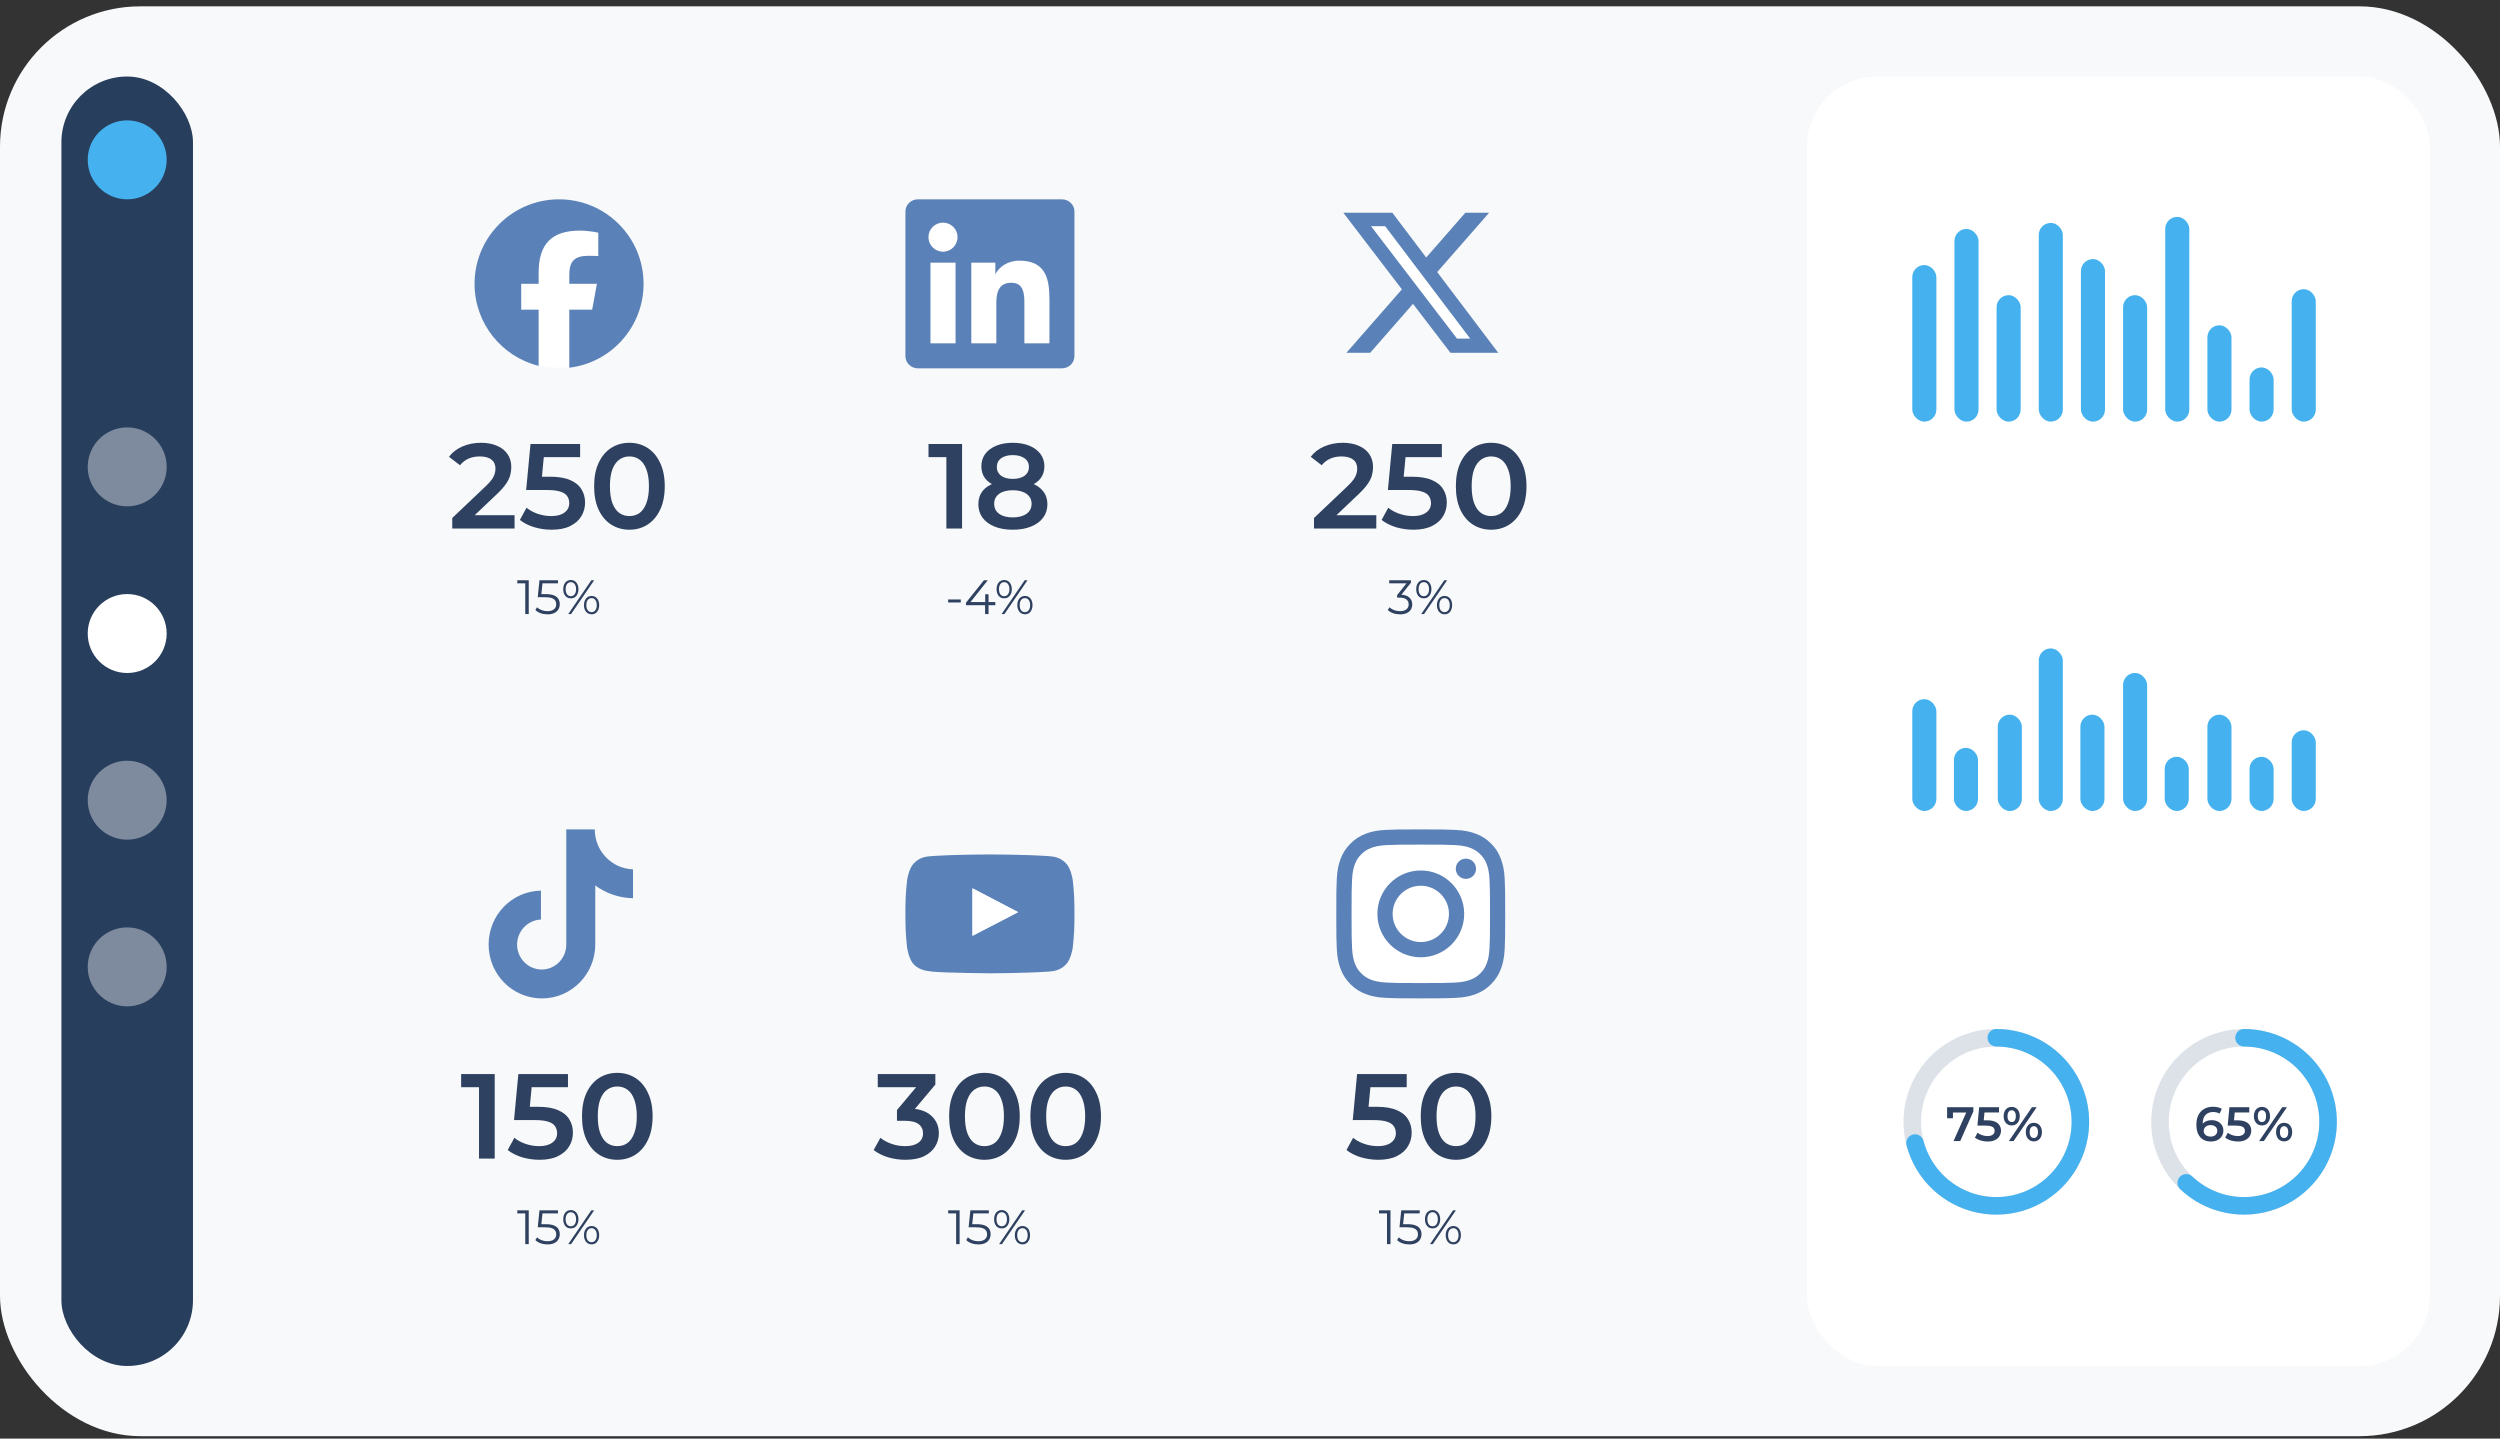 <svg width="285" height="164" viewBox="0 0 285 164" fill="none" xmlns="http://www.w3.org/2000/svg">
<rect x="0" y="0" width="285" height="164" fill="#333333" stroke="none"/>
<rect y="0.723" width="285" height="163" rx="16" fill="#F8F9FA"/>
<rect x="206" y="8.723" width="71" height="147" rx="8" fill="white"/>
<rect x="7" y="8.723" width="15" height="147" rx="7.5" fill="#283E5D"/>
<circle cx="14.5" cy="18.223" r="4.5" fill="#45B2EF"/>
<circle opacity="0.4" cx="14.5" cy="53.223" r="4.5" fill="white"/>
<circle cx="14.5" cy="72.223" r="4.5" fill="white"/>
<circle opacity="0.4" cx="14.5" cy="91.223" r="4.5" fill="white"/>
<circle opacity="0.4" cx="14.5" cy="110.223" r="4.5" fill="white"/>
<g clip-path="url(#clip0_4104_13217)">
<ellipse cx="63.732" cy="32.52" rx="9.224" ry="9.402" fill="white"/>
<path d="M63.732 22.723C58.411 22.723 54.098 27.036 54.098 32.357C54.098 36.875 57.208 40.667 61.405 41.708V35.301H59.418V32.357H61.405V31.088C61.405 27.809 62.889 26.289 66.108 26.289C66.719 26.289 67.772 26.409 68.203 26.529V29.197C67.975 29.174 67.581 29.162 67.09 29.162C65.51 29.162 64.9 29.76 64.9 31.316V32.357H68.047L67.506 35.301H64.9V41.921C69.67 41.345 73.367 37.283 73.367 32.357C73.367 27.036 69.053 22.723 63.732 22.723Z" fill="#5B82B8"/>
</g>
<path d="M51.557 60.25V59.053L55.384 55.419C55.705 55.116 55.944 54.85 56.099 54.621C56.255 54.391 56.356 54.18 56.402 53.988C56.457 53.786 56.485 53.598 56.485 53.423C56.485 52.983 56.334 52.643 56.031 52.405C55.728 52.157 55.283 52.033 54.696 52.033C54.228 52.033 53.801 52.116 53.416 52.281C53.039 52.446 52.714 52.698 52.438 53.038L51.186 52.075C51.562 51.57 52.067 51.18 52.7 50.905C53.342 50.62 54.058 50.478 54.847 50.478C55.544 50.478 56.15 50.593 56.664 50.822C57.187 51.042 57.586 51.359 57.861 51.772C58.146 52.185 58.288 52.675 58.288 53.244C58.288 53.556 58.247 53.868 58.164 54.18C58.081 54.483 57.925 54.804 57.696 55.144C57.467 55.483 57.132 55.864 56.691 56.286L53.402 59.41L53.03 58.736H58.66V60.25H51.557ZM62.885 60.388C62.206 60.388 61.541 60.291 60.89 60.099C60.247 59.897 59.706 59.621 59.266 59.273L60.023 57.883C60.371 58.167 60.793 58.397 61.289 58.571C61.793 58.745 62.316 58.832 62.858 58.832C63.491 58.832 63.986 58.699 64.344 58.433C64.711 58.167 64.895 57.809 64.895 57.36C64.895 57.057 64.817 56.791 64.661 56.561C64.514 56.332 64.248 56.158 63.863 56.038C63.486 55.919 62.968 55.859 62.307 55.859H59.981L60.477 50.615H66.134V52.116H61.137L62.073 51.262L61.702 55.185L60.766 54.345H62.706C63.661 54.345 64.427 54.474 65.005 54.731C65.592 54.979 66.019 55.327 66.285 55.777C66.56 56.217 66.698 56.722 66.698 57.291C66.698 57.851 66.56 58.364 66.285 58.832C66.01 59.3 65.588 59.676 65.019 59.961C64.459 60.245 63.748 60.388 62.885 60.388ZM71.749 60.388C70.987 60.388 70.299 60.195 69.684 59.81C69.079 59.424 68.602 58.864 68.253 58.13C67.904 57.387 67.73 56.488 67.73 55.433C67.73 54.378 67.904 53.483 68.253 52.749C68.602 52.006 69.079 51.441 69.684 51.056C70.299 50.671 70.987 50.478 71.749 50.478C72.52 50.478 73.208 50.671 73.813 51.056C74.419 51.441 74.896 52.006 75.245 52.749C75.603 53.483 75.782 54.378 75.782 55.433C75.782 56.488 75.603 57.387 75.245 58.13C74.896 58.864 74.419 59.424 73.813 59.81C73.208 60.195 72.52 60.388 71.749 60.388ZM71.749 58.832C72.198 58.832 72.588 58.713 72.919 58.474C73.249 58.227 73.506 57.851 73.689 57.346C73.882 56.841 73.979 56.203 73.979 55.433C73.979 54.653 73.882 54.015 73.689 53.52C73.506 53.015 73.249 52.643 72.919 52.405C72.588 52.157 72.198 52.033 71.749 52.033C71.318 52.033 70.932 52.157 70.593 52.405C70.262 52.643 70.001 53.015 69.808 53.52C69.625 54.015 69.533 54.653 69.533 55.433C69.533 56.203 69.625 56.841 69.808 57.346C70.001 57.851 70.262 58.227 70.593 58.474C70.932 58.713 71.318 58.832 71.749 58.832Z" fill="#2F4160"/>
<path d="M59.88 70.003V66.314L60.056 66.501H58.972V66.149H60.276V70.003H59.88ZM62.414 70.036C62.139 70.036 61.877 69.992 61.627 69.904C61.377 69.812 61.179 69.691 61.032 69.54L61.225 69.227C61.346 69.355 61.511 69.462 61.721 69.546C61.934 69.63 62.163 69.673 62.409 69.673C62.736 69.673 62.983 69.601 63.152 69.458C63.325 69.311 63.411 69.12 63.411 68.885C63.411 68.72 63.37 68.579 63.29 68.461C63.213 68.34 63.081 68.247 62.893 68.181C62.706 68.115 62.449 68.082 62.123 68.082H61.302L61.5 66.149H63.609V66.501H61.66L61.864 66.309L61.693 67.927L61.489 67.729H62.211C62.6 67.729 62.912 67.777 63.147 67.872C63.382 67.968 63.55 68.102 63.653 68.274C63.76 68.443 63.813 68.641 63.813 68.869C63.813 69.085 63.761 69.284 63.659 69.463C63.556 69.64 63.402 69.779 63.196 69.882C62.991 69.985 62.73 70.036 62.414 70.036ZM64.78 70.003L67.411 66.149H67.736L65.105 70.003H64.78ZM65.077 68.214C64.904 68.214 64.752 68.171 64.62 68.087C64.488 67.999 64.385 67.876 64.312 67.718C64.242 67.56 64.207 67.377 64.207 67.168C64.207 66.958 64.242 66.775 64.312 66.617C64.385 66.459 64.488 66.338 64.62 66.254C64.752 66.166 64.904 66.122 65.077 66.122C65.249 66.122 65.4 66.166 65.528 66.254C65.661 66.338 65.763 66.459 65.837 66.617C65.91 66.775 65.947 66.958 65.947 67.168C65.947 67.377 65.91 67.56 65.837 67.718C65.763 67.876 65.661 67.999 65.528 68.087C65.4 68.171 65.249 68.214 65.077 68.214ZM65.077 67.966C65.257 67.966 65.4 67.896 65.506 67.757C65.617 67.614 65.672 67.417 65.672 67.168C65.672 66.918 65.617 66.724 65.506 66.584C65.4 66.441 65.257 66.369 65.077 66.369C64.894 66.369 64.749 66.441 64.642 66.584C64.536 66.724 64.482 66.918 64.482 67.168C64.482 67.417 64.536 67.614 64.642 67.757C64.749 67.896 64.894 67.966 65.077 67.966ZM67.439 70.031C67.27 70.031 67.12 69.988 66.987 69.904C66.855 69.816 66.752 69.693 66.679 69.535C66.606 69.377 66.569 69.194 66.569 68.984C66.569 68.775 66.606 68.592 66.679 68.434C66.752 68.276 66.855 68.155 66.987 68.07C67.12 67.982 67.27 67.938 67.439 67.938C67.615 67.938 67.767 67.982 67.896 68.07C68.028 68.155 68.129 68.276 68.199 68.434C68.272 68.592 68.309 68.775 68.309 68.984C68.309 69.194 68.272 69.377 68.199 69.535C68.129 69.693 68.028 69.816 67.896 69.904C67.767 69.988 67.615 70.031 67.439 70.031ZM67.439 69.783C67.619 69.783 67.762 69.713 67.868 69.573C67.978 69.43 68.033 69.234 68.033 68.984C68.033 68.735 67.978 68.54 67.868 68.401C67.762 68.258 67.619 68.186 67.439 68.186C67.259 68.186 67.114 68.258 67.004 68.401C66.897 68.54 66.844 68.735 66.844 68.984C66.844 69.234 66.897 69.43 67.004 69.573C67.114 69.713 67.259 69.783 67.439 69.783Z" fill="#2F4160"/>
<g clip-path="url(#clip1_4104_13217)">
<path d="M67.804 94.551H64.557V107.676C64.557 109.24 63.308 110.524 61.754 110.524C60.2 110.524 58.95 109.24 58.95 107.676C58.95 106.14 60.172 104.883 61.67 104.828V101.532C58.368 101.588 55.703 104.297 55.703 107.676C55.703 111.083 58.423 113.82 61.782 113.82C65.14 113.82 67.86 111.055 67.86 107.676V100.946C69.081 101.839 70.58 102.37 72.162 102.398V99.103C69.72 99.019 67.804 97.008 67.804 94.551Z" fill="#5B82B8"/>
</g>
<path d="M54.607 132.078V123.132L55.392 123.944H52.57V122.444H56.397V132.078H54.607ZM61.501 132.216C60.822 132.216 60.157 132.119 59.505 131.927C58.863 131.725 58.322 131.45 57.881 131.101L58.638 129.711C58.987 129.995 59.409 130.225 59.904 130.399C60.409 130.573 60.932 130.66 61.473 130.66C62.106 130.66 62.602 130.527 62.96 130.261C63.327 129.995 63.51 129.637 63.51 129.188C63.51 128.885 63.432 128.619 63.276 128.389C63.13 128.16 62.864 127.986 62.478 127.866C62.102 127.747 61.584 127.688 60.923 127.688H58.597L59.092 122.444H64.749V123.944H59.753L60.689 123.091L60.317 127.013L59.381 126.174H61.322C62.276 126.174 63.042 126.302 63.62 126.559C64.208 126.807 64.634 127.155 64.9 127.605C65.176 128.045 65.313 128.55 65.313 129.119C65.313 129.679 65.176 130.193 64.9 130.66C64.625 131.128 64.203 131.505 63.634 131.789C63.075 132.074 62.364 132.216 61.501 132.216ZM70.364 132.216C69.603 132.216 68.915 132.023 68.3 131.638C67.694 131.252 67.217 130.693 66.868 129.959C66.52 129.215 66.346 128.316 66.346 127.261C66.346 126.206 66.52 125.311 66.868 124.577C67.217 123.834 67.694 123.269 68.3 122.884C68.915 122.499 69.603 122.306 70.364 122.306C71.135 122.306 71.823 122.499 72.429 122.884C73.035 123.269 73.512 123.834 73.86 124.577C74.218 125.311 74.397 126.206 74.397 127.261C74.397 128.316 74.218 129.215 73.86 129.959C73.512 130.693 73.035 131.252 72.429 131.638C71.823 132.023 71.135 132.216 70.364 132.216ZM70.364 130.66C70.814 130.66 71.204 130.541 71.534 130.303C71.865 130.055 72.122 129.679 72.305 129.174C72.498 128.669 72.594 128.032 72.594 127.261C72.594 126.481 72.498 125.843 72.305 125.348C72.122 124.843 71.865 124.471 71.534 124.233C71.204 123.985 70.814 123.861 70.364 123.861C69.933 123.861 69.548 123.985 69.208 124.233C68.878 124.471 68.617 124.843 68.424 125.348C68.24 125.843 68.148 126.481 68.148 127.261C68.148 128.032 68.24 128.669 68.424 129.174C68.617 129.679 68.878 130.055 69.208 130.303C69.548 130.541 69.933 130.66 70.364 130.66Z" fill="#2F4160"/>
<path d="M59.88 141.831V138.142L60.056 138.33H58.972V137.977H60.276V141.831H59.88ZM62.414 141.864C62.139 141.864 61.877 141.82 61.627 141.732C61.377 141.64 61.179 141.519 61.032 141.369L61.225 141.055C61.346 141.183 61.511 141.29 61.721 141.374C61.934 141.459 62.163 141.501 62.409 141.501C62.736 141.501 62.983 141.429 63.152 141.286C63.325 141.139 63.411 140.948 63.411 140.713C63.411 140.548 63.37 140.407 63.29 140.29C63.213 140.168 63.081 140.075 62.893 140.009C62.706 139.943 62.449 139.91 62.123 139.91H61.302L61.5 137.977H63.609V138.33H61.66L61.864 138.137L61.693 139.756L61.489 139.557H62.211C62.6 139.557 62.912 139.605 63.147 139.7C63.382 139.796 63.55 139.93 63.653 140.102C63.76 140.271 63.813 140.469 63.813 140.697C63.813 140.913 63.761 141.112 63.659 141.292C63.556 141.468 63.402 141.607 63.196 141.71C62.991 141.813 62.73 141.864 62.414 141.864ZM64.78 141.831L67.411 137.977H67.736L65.105 141.831H64.78ZM65.077 140.042C64.904 140.042 64.752 140 64.62 139.915C64.488 139.827 64.385 139.704 64.312 139.546C64.242 139.388 64.207 139.205 64.207 138.996C64.207 138.787 64.242 138.603 64.312 138.445C64.385 138.287 64.488 138.166 64.62 138.082C64.752 137.994 64.904 137.95 65.077 137.95C65.249 137.95 65.4 137.994 65.528 138.082C65.661 138.166 65.763 138.287 65.837 138.445C65.91 138.603 65.947 138.787 65.947 138.996C65.947 139.205 65.91 139.388 65.837 139.546C65.763 139.704 65.661 139.827 65.528 139.915C65.4 140 65.249 140.042 65.077 140.042ZM65.077 139.794C65.257 139.794 65.4 139.724 65.506 139.585C65.617 139.442 65.672 139.245 65.672 138.996C65.672 138.746 65.617 138.552 65.506 138.412C65.4 138.269 65.257 138.197 65.077 138.197C64.894 138.197 64.749 138.269 64.642 138.412C64.536 138.552 64.482 138.746 64.482 138.996C64.482 139.245 64.536 139.442 64.642 139.585C64.749 139.724 64.894 139.794 65.077 139.794ZM67.439 141.859C67.27 141.859 67.12 141.816 66.987 141.732C66.855 141.644 66.752 141.521 66.679 141.363C66.606 141.205 66.569 141.022 66.569 140.813C66.569 140.603 66.606 140.42 66.679 140.262C66.752 140.104 66.855 139.983 66.987 139.899C67.12 139.811 67.27 139.767 67.439 139.767C67.615 139.767 67.767 139.811 67.896 139.899C68.028 139.983 68.129 140.104 68.199 140.262C68.272 140.42 68.309 140.603 68.309 140.813C68.309 141.022 68.272 141.205 68.199 141.363C68.129 141.521 68.028 141.644 67.896 141.732C67.767 141.816 67.615 141.859 67.439 141.859ZM67.439 141.611C67.619 141.611 67.762 141.541 67.868 141.402C67.978 141.258 68.033 141.062 68.033 140.813C68.033 140.563 67.978 140.368 67.868 140.229C67.762 140.086 67.619 140.014 67.439 140.014C67.259 140.014 67.114 140.086 67.004 140.229C66.897 140.368 66.844 140.563 66.844 140.813C66.844 141.062 66.897 141.258 67.004 141.402C67.114 141.541 67.259 141.611 67.439 141.611Z" fill="#2F4160"/>
<g clip-path="url(#clip2_4104_13217)">
<ellipse cx="112.732" cy="32.52" rx="9.224" ry="9.402" fill="white"/>
<path d="M121.059 22.723H104.639C103.853 22.723 103.217 23.344 103.217 24.111V40.599C103.217 41.367 103.853 41.992 104.639 41.992H121.059C121.846 41.992 122.486 41.367 122.486 40.603V24.111C122.486 23.344 121.846 22.723 121.059 22.723ZM108.934 39.143H106.073V29.945H108.934V39.143ZM107.503 28.692C106.585 28.692 105.844 27.95 105.844 27.036C105.844 26.121 106.585 25.38 107.503 25.38C108.418 25.38 109.159 26.121 109.159 27.036C109.159 27.946 108.418 28.692 107.503 28.692ZM119.637 39.143H116.78V34.672C116.78 33.607 116.762 32.233 115.294 32.233C113.807 32.233 113.581 33.396 113.581 34.596V39.143H110.729V29.945H113.468V31.202H113.506C113.886 30.479 114.82 29.715 116.208 29.715C119.102 29.715 119.637 31.619 119.637 34.096V39.143Z" fill="#5B82B8"/>
</g>
<path d="M107.886 60.25V51.304L108.671 52.116H105.849V50.615H109.676V60.25H107.886ZM115.454 60.388C114.656 60.388 113.963 60.268 113.376 60.03C112.789 59.791 112.335 59.456 112.014 59.025C111.692 58.585 111.532 58.071 111.532 57.483C111.532 56.896 111.688 56.401 112 55.997C112.312 55.593 112.761 55.286 113.349 55.075C113.936 54.864 114.638 54.758 115.454 54.758C116.271 54.758 116.973 54.864 117.56 55.075C118.157 55.286 118.611 55.598 118.923 56.011C119.244 56.415 119.405 56.906 119.405 57.483C119.405 58.071 119.239 58.585 118.909 59.025C118.588 59.456 118.129 59.791 117.533 60.03C116.946 60.268 116.253 60.388 115.454 60.388ZM115.454 58.984C116.115 58.984 116.638 58.846 117.024 58.571C117.409 58.296 117.602 57.915 117.602 57.428C117.602 56.951 117.409 56.575 117.024 56.3C116.638 56.025 116.115 55.887 115.454 55.887C114.794 55.887 114.275 56.025 113.899 56.3C113.523 56.575 113.335 56.951 113.335 57.428C113.335 57.915 113.523 58.296 113.899 58.571C114.275 58.846 114.794 58.984 115.454 58.984ZM115.454 55.694C114.711 55.694 114.074 55.598 113.541 55.405C113.009 55.203 112.596 54.914 112.303 54.538C112.018 54.153 111.876 53.694 111.876 53.162C111.876 52.611 112.023 52.139 112.316 51.744C112.619 51.34 113.041 51.028 113.583 50.808C114.124 50.588 114.748 50.478 115.454 50.478C116.17 50.478 116.799 50.588 117.34 50.808C117.881 51.028 118.304 51.34 118.606 51.744C118.909 52.139 119.061 52.611 119.061 53.162C119.061 53.694 118.914 54.153 118.62 54.538C118.336 54.914 117.923 55.203 117.381 55.405C116.84 55.598 116.198 55.694 115.454 55.694ZM115.454 54.593C116.023 54.593 116.473 54.474 116.803 54.235C117.134 53.988 117.299 53.657 117.299 53.244C117.299 52.813 117.129 52.478 116.79 52.24C116.45 52.001 116.005 51.882 115.454 51.882C114.904 51.882 114.463 52.001 114.133 52.24C113.803 52.478 113.638 52.813 113.638 53.244C113.638 53.657 113.798 53.988 114.119 54.235C114.45 54.474 114.895 54.593 115.454 54.593Z" fill="#2F4160"/>
<path d="M108.089 68.682V68.34H109.532V68.682H108.089ZM110.124 68.99V68.704L112.167 66.149H112.607L110.581 68.704L110.367 68.638H113.466V68.99H110.124ZM112.299 70.003V68.99L112.31 68.638V67.746H112.695V70.003H112.299ZM114.181 70.003L116.813 66.149H117.137L114.506 70.003H114.181ZM114.478 68.214C114.306 68.214 114.154 68.171 114.021 68.087C113.889 67.999 113.787 67.876 113.713 67.718C113.643 67.56 113.609 67.377 113.609 67.168C113.609 66.958 113.643 66.775 113.713 66.617C113.787 66.459 113.889 66.338 114.021 66.254C114.154 66.166 114.306 66.122 114.478 66.122C114.651 66.122 114.801 66.166 114.93 66.254C115.062 66.338 115.165 66.459 115.238 66.617C115.312 66.775 115.348 66.958 115.348 67.168C115.348 67.377 115.312 67.56 115.238 67.718C115.165 67.876 115.062 67.999 114.93 68.087C114.801 68.171 114.651 68.214 114.478 68.214ZM114.478 67.966C114.658 67.966 114.801 67.896 114.908 67.757C115.018 67.614 115.073 67.417 115.073 67.168C115.073 66.918 115.018 66.724 114.908 66.584C114.801 66.441 114.658 66.369 114.478 66.369C114.295 66.369 114.15 66.441 114.043 66.584C113.937 66.724 113.884 66.918 113.884 67.168C113.884 67.417 113.937 67.614 114.043 67.757C114.15 67.896 114.295 67.966 114.478 67.966ZM116.84 70.031C116.671 70.031 116.521 69.988 116.389 69.904C116.257 69.816 116.154 69.693 116.08 69.535C116.007 69.377 115.97 69.194 115.97 68.984C115.97 68.775 116.007 68.592 116.08 68.434C116.154 68.276 116.257 68.155 116.389 68.07C116.521 67.982 116.671 67.938 116.84 67.938C117.016 67.938 117.169 67.982 117.297 68.07C117.429 68.155 117.53 68.276 117.6 68.434C117.673 68.592 117.71 68.775 117.71 68.984C117.71 69.194 117.673 69.377 117.6 69.535C117.53 69.693 117.429 69.816 117.297 69.904C117.169 69.988 117.016 70.031 116.84 70.031ZM116.84 69.783C117.02 69.783 117.163 69.713 117.27 69.573C117.38 69.43 117.435 69.234 117.435 68.984C117.435 68.735 117.38 68.54 117.27 68.401C117.163 68.258 117.02 68.186 116.84 68.186C116.66 68.186 116.515 68.258 116.405 68.401C116.299 68.54 116.246 68.735 116.246 68.984C116.246 69.234 116.299 69.43 116.405 69.573C116.515 69.713 116.66 69.783 116.84 69.783Z" fill="#2F4160"/>
<g clip-path="url(#clip3_4104_13217)">
<path d="M122.294 100.33C122.294 100.33 122.106 99.002 121.526 98.419C120.792 97.651 119.972 97.647 119.595 97.602C116.901 97.406 112.855 97.406 112.855 97.406H112.848C112.848 97.406 108.802 97.406 106.107 97.602C105.731 97.647 104.91 97.651 104.176 98.419C103.597 99.002 103.412 100.33 103.412 100.33C103.412 100.33 103.217 101.892 103.217 103.45V104.911C103.217 106.469 103.409 108.031 103.409 108.031C103.409 108.031 103.597 109.359 104.173 109.942C104.907 110.71 105.87 110.684 106.299 110.767C107.842 110.913 112.851 110.958 112.851 110.958C112.851 110.958 116.901 110.951 119.595 110.759C119.972 110.714 120.792 110.71 121.526 109.942C122.106 109.359 122.294 108.031 122.294 108.031C122.294 108.031 122.486 106.472 122.486 104.911V103.45C122.486 101.892 122.294 100.33 122.294 100.33ZM110.86 106.683V101.268L116.065 103.985L110.86 106.683Z" fill="#5B82B8"/>
<path d="M110.859 106.681V101.266L116.064 103.983L110.859 106.681Z" fill="white"/>
</g>
<path d="M103.217 132.216C102.538 132.216 101.873 132.119 101.221 131.927C100.579 131.725 100.038 131.45 99.597 131.101L100.368 129.711C100.717 129.995 101.139 130.225 101.634 130.399C102.13 130.573 102.648 130.66 103.189 130.66C103.832 130.66 104.332 130.532 104.69 130.275C105.048 130.009 105.226 129.651 105.226 129.202C105.226 128.761 105.061 128.412 104.731 128.156C104.401 127.899 103.868 127.77 103.134 127.77H102.254V126.545L105.006 123.269L105.24 123.944H100.065V122.444H106.63V123.641L103.878 126.917L102.942 126.366H103.478C104.662 126.366 105.548 126.632 106.135 127.165C106.731 127.688 107.029 128.362 107.029 129.188C107.029 129.729 106.892 130.229 106.617 130.688C106.341 131.147 105.919 131.518 105.35 131.803C104.791 132.078 104.079 132.216 103.217 132.216ZM112.219 132.216C111.457 132.216 110.769 132.023 110.154 131.638C109.549 131.252 109.071 130.693 108.723 129.959C108.374 129.215 108.2 128.316 108.2 127.261C108.2 126.206 108.374 125.311 108.723 124.577C109.071 123.834 109.549 123.269 110.154 122.884C110.769 122.499 111.457 122.306 112.219 122.306C112.99 122.306 113.678 122.499 114.283 122.884C114.889 123.269 115.366 123.834 115.715 124.577C116.073 125.311 116.251 126.206 116.251 127.261C116.251 128.316 116.073 129.215 115.715 129.959C115.366 130.693 114.889 131.252 114.283 131.638C113.678 132.023 112.99 132.216 112.219 132.216ZM112.219 130.66C112.668 130.66 113.058 130.541 113.389 130.303C113.719 130.055 113.976 129.679 114.159 129.174C114.352 128.669 114.448 128.032 114.448 127.261C114.448 126.481 114.352 125.843 114.159 125.348C113.976 124.843 113.719 124.471 113.389 124.233C113.058 123.985 112.668 123.861 112.219 123.861C111.787 123.861 111.402 123.985 111.063 124.233C110.732 124.471 110.471 124.843 110.278 125.348C110.095 125.843 110.003 126.481 110.003 127.261C110.003 128.032 110.095 128.669 110.278 129.174C110.471 129.679 110.732 130.055 111.063 130.303C111.402 130.541 111.787 130.66 112.219 130.66ZM121.48 132.216C120.718 132.216 120.03 132.023 119.415 131.638C118.809 131.252 118.332 130.693 117.984 129.959C117.635 129.215 117.461 128.316 117.461 127.261C117.461 126.206 117.635 125.311 117.984 124.577C118.332 123.834 118.809 123.269 119.415 122.884C120.03 122.499 120.718 122.306 121.48 122.306C122.25 122.306 122.938 122.499 123.544 122.884C124.15 123.269 124.627 123.834 124.976 124.577C125.333 125.311 125.512 126.206 125.512 127.261C125.512 128.316 125.333 129.215 124.976 129.959C124.627 130.693 124.15 131.252 123.544 131.638C122.938 132.023 122.25 132.216 121.48 132.216ZM121.48 130.66C121.929 130.66 122.319 130.541 122.649 130.303C122.98 130.055 123.237 129.679 123.42 129.174C123.613 128.669 123.709 128.032 123.709 127.261C123.709 126.481 123.613 125.843 123.42 125.348C123.237 124.843 122.98 124.471 122.649 124.233C122.319 123.985 121.929 123.861 121.48 123.861C121.048 123.861 120.663 123.985 120.323 124.233C119.993 124.471 119.732 124.843 119.539 125.348C119.355 125.843 119.264 126.481 119.264 127.261C119.264 128.032 119.355 128.669 119.539 129.174C119.732 129.679 119.993 130.055 120.323 130.303C120.663 130.541 121.048 130.66 121.48 130.66Z" fill="#2F4160"/>
<path d="M108.999 141.831V138.142L109.175 138.33H108.091V137.977H109.396V141.831H108.999ZM111.533 141.864C111.258 141.864 110.996 141.82 110.746 141.732C110.497 141.64 110.298 141.519 110.152 141.369L110.344 141.055C110.465 141.183 110.631 141.29 110.84 141.374C111.053 141.459 111.282 141.501 111.528 141.501C111.855 141.501 112.102 141.429 112.271 141.286C112.444 141.139 112.53 140.948 112.53 140.713C112.53 140.548 112.49 140.407 112.409 140.29C112.332 140.168 112.2 140.075 112.012 140.009C111.825 139.943 111.568 139.91 111.242 139.91H110.421L110.62 137.977H112.728V138.33H110.779L110.983 138.137L110.812 139.756L110.609 139.557H111.33C111.719 139.557 112.031 139.605 112.266 139.7C112.501 139.796 112.669 139.93 112.772 140.102C112.879 140.271 112.932 140.469 112.932 140.697C112.932 140.913 112.88 141.112 112.778 141.292C112.675 141.468 112.521 141.607 112.315 141.71C112.11 141.813 111.849 141.864 111.533 141.864ZM113.899 141.831L116.53 137.977H116.855L114.224 141.831H113.899ZM114.196 140.042C114.024 140.042 113.871 140 113.739 139.915C113.607 139.827 113.504 139.704 113.431 139.546C113.361 139.388 113.326 139.205 113.326 138.996C113.326 138.787 113.361 138.603 113.431 138.445C113.504 138.287 113.607 138.166 113.739 138.082C113.871 137.994 114.024 137.95 114.196 137.95C114.369 137.95 114.519 137.994 114.648 138.082C114.78 138.166 114.882 138.287 114.956 138.445C115.029 138.603 115.066 138.787 115.066 138.996C115.066 139.205 115.029 139.388 114.956 139.546C114.882 139.704 114.78 139.827 114.648 139.915C114.519 140 114.369 140.042 114.196 140.042ZM114.196 139.794C114.376 139.794 114.519 139.724 114.626 139.585C114.736 139.442 114.791 139.245 114.791 138.996C114.791 138.746 114.736 138.552 114.626 138.412C114.519 138.269 114.376 138.197 114.196 138.197C114.013 138.197 113.868 138.269 113.761 138.412C113.655 138.552 113.602 138.746 113.602 138.996C113.602 139.245 113.655 139.442 113.761 139.585C113.868 139.724 114.013 139.794 114.196 139.794ZM116.558 141.859C116.389 141.859 116.239 141.816 116.107 141.732C115.974 141.644 115.872 141.521 115.798 141.363C115.725 141.205 115.688 141.022 115.688 140.813C115.688 140.603 115.725 140.42 115.798 140.262C115.872 140.104 115.974 139.983 116.107 139.899C116.239 139.811 116.389 139.767 116.558 139.767C116.734 139.767 116.886 139.811 117.015 139.899C117.147 139.983 117.248 140.104 117.318 140.262C117.391 140.42 117.428 140.603 117.428 140.813C117.428 141.022 117.391 141.205 117.318 141.363C117.248 141.521 117.147 141.644 117.015 141.732C116.886 141.816 116.734 141.859 116.558 141.859ZM116.558 141.611C116.738 141.611 116.881 141.541 116.987 141.402C117.097 141.258 117.153 141.062 117.153 140.813C117.153 140.563 117.097 140.368 116.987 140.229C116.881 140.086 116.738 140.014 116.558 140.014C116.378 140.014 116.233 140.086 116.123 140.229C116.017 140.368 115.963 140.563 115.963 140.813C115.963 141.062 116.017 141.258 116.123 141.402C116.233 141.541 116.378 141.611 116.558 141.611Z" fill="#2F4160"/>
<path d="M165.513 39.574L154.939 25.32L158.269 25.027L169.485 39.574H165.513Z" fill="white"/>
<path d="M167.049 24.254H169.758L163.841 31.017L170.802 40.22H165.351L161.082 34.638L156.198 40.22H153.487L159.817 32.986L153.139 24.254H158.728L162.586 29.356L167.049 24.254ZM166.099 38.599H167.6L157.912 25.79H156.302L166.099 38.599Z" fill="#5B82B8"/>
<path d="M149.796 60.25V59.053L153.622 55.419C153.943 55.116 154.182 54.85 154.338 54.621C154.494 54.391 154.595 54.18 154.641 53.988C154.696 53.786 154.723 53.598 154.723 53.423C154.723 52.983 154.572 52.643 154.269 52.405C153.966 52.157 153.521 52.033 152.934 52.033C152.466 52.033 152.039 52.116 151.654 52.281C151.278 52.446 150.952 52.698 150.677 53.038L149.424 52.075C149.8 51.57 150.305 51.18 150.938 50.905C151.58 50.62 152.296 50.478 153.085 50.478C153.783 50.478 154.388 50.593 154.902 50.822C155.425 51.042 155.824 51.359 156.1 51.772C156.384 52.185 156.526 52.675 156.526 53.244C156.526 53.556 156.485 53.868 156.402 54.18C156.32 54.483 156.164 54.804 155.934 55.144C155.705 55.483 155.37 55.864 154.93 56.286L151.64 59.41L151.269 58.736H156.898V60.25H149.796ZM161.124 60.388C160.445 60.388 159.779 60.291 159.128 60.099C158.486 59.897 157.944 59.621 157.504 59.273L158.261 57.883C158.609 58.167 159.032 58.397 159.527 58.571C160.032 58.745 160.555 58.832 161.096 58.832C161.729 58.832 162.225 58.699 162.583 58.433C162.95 58.167 163.133 57.809 163.133 57.36C163.133 57.057 163.055 56.791 162.899 56.561C162.752 56.332 162.486 56.158 162.101 56.038C161.725 55.919 161.206 55.859 160.546 55.859H158.22L158.715 50.615H164.372V52.116H159.376L160.312 51.262L159.94 55.185L159.004 54.345H160.945C161.899 54.345 162.665 54.474 163.243 54.731C163.83 54.979 164.257 55.327 164.523 55.777C164.799 56.217 164.936 56.722 164.936 57.291C164.936 57.851 164.799 58.364 164.523 58.832C164.248 59.3 163.826 59.676 163.257 59.961C162.697 60.245 161.986 60.388 161.124 60.388ZM169.987 60.388C169.226 60.388 168.537 60.195 167.923 59.81C167.317 59.424 166.84 58.864 166.491 58.13C166.143 57.387 165.968 56.488 165.968 55.433C165.968 54.378 166.143 53.483 166.491 52.749C166.84 52.006 167.317 51.441 167.923 51.056C168.537 50.671 169.226 50.478 169.987 50.478C170.758 50.478 171.446 50.671 172.052 51.056C172.657 51.441 173.134 52.006 173.483 52.749C173.841 53.483 174.02 54.378 174.02 55.433C174.02 56.488 173.841 57.387 173.483 58.13C173.134 58.864 172.657 59.424 172.052 59.81C171.446 60.195 170.758 60.388 169.987 60.388ZM169.987 58.832C170.437 58.832 170.827 58.713 171.157 58.474C171.487 58.227 171.744 57.851 171.928 57.346C172.12 56.841 172.217 56.203 172.217 55.433C172.217 54.653 172.12 54.015 171.928 53.52C171.744 53.015 171.487 52.643 171.157 52.405C170.827 52.157 170.437 52.033 169.987 52.033C169.556 52.033 169.171 52.157 168.831 52.405C168.501 52.643 168.239 53.015 168.046 53.52C167.863 54.015 167.771 54.653 167.771 55.433C167.771 56.203 167.863 56.841 168.046 57.346C168.239 57.851 168.501 58.227 168.831 58.474C169.171 58.713 169.556 58.832 169.987 58.832Z" fill="#2F4160"/>
<path d="M159.597 70.036C159.318 70.036 159.054 69.992 158.805 69.904C158.559 69.812 158.36 69.691 158.21 69.54L158.403 69.227C158.527 69.355 158.694 69.462 158.904 69.546C159.116 69.63 159.348 69.673 159.597 69.673C159.917 69.673 160.161 69.603 160.33 69.463C160.502 69.324 160.588 69.137 160.588 68.902C160.588 68.667 160.504 68.48 160.335 68.34C160.17 68.201 159.907 68.131 159.548 68.131H159.272V67.839L160.462 66.347L160.517 66.501H158.37V66.149H160.847V66.43L159.658 67.922L159.465 67.795H159.614C160.076 67.795 160.421 67.898 160.649 68.104C160.88 68.309 160.996 68.573 160.996 68.896C160.996 69.113 160.944 69.307 160.842 69.48C160.739 69.652 160.583 69.788 160.374 69.887C160.168 69.986 159.909 70.036 159.597 70.036ZM162.018 70.003L164.65 66.149H164.974L162.343 70.003H162.018ZM162.315 68.214C162.143 68.214 161.99 68.171 161.858 68.087C161.726 67.999 161.623 67.876 161.55 67.718C161.48 67.56 161.445 67.377 161.445 67.168C161.445 66.958 161.48 66.775 161.55 66.617C161.623 66.459 161.726 66.338 161.858 66.254C161.99 66.166 162.143 66.122 162.315 66.122C162.488 66.122 162.638 66.166 162.767 66.254C162.899 66.338 163.002 66.459 163.075 66.617C163.148 66.775 163.185 66.958 163.185 67.168C163.185 67.377 163.148 67.56 163.075 67.718C163.002 67.876 162.899 67.999 162.767 68.087C162.638 68.171 162.488 68.214 162.315 68.214ZM162.315 67.966C162.495 67.966 162.638 67.896 162.745 67.757C162.855 67.614 162.91 67.417 162.91 67.168C162.91 66.918 162.855 66.724 162.745 66.584C162.638 66.441 162.495 66.369 162.315 66.369C162.132 66.369 161.987 66.441 161.88 66.584C161.774 66.724 161.721 66.918 161.721 67.168C161.721 67.417 161.774 67.614 161.88 67.757C161.987 67.896 162.132 67.966 162.315 67.966ZM164.677 70.031C164.508 70.031 164.358 69.988 164.226 69.904C164.094 69.816 163.991 69.693 163.917 69.535C163.844 69.377 163.807 69.194 163.807 68.984C163.807 68.775 163.844 68.592 163.917 68.434C163.991 68.276 164.094 68.155 164.226 68.07C164.358 67.982 164.508 67.938 164.677 67.938C164.853 67.938 165.006 67.982 165.134 68.07C165.266 68.155 165.367 68.276 165.437 68.434C165.51 68.592 165.547 68.775 165.547 68.984C165.547 69.194 165.51 69.377 165.437 69.535C165.367 69.693 165.266 69.816 165.134 69.904C165.006 69.988 164.853 70.031 164.677 70.031ZM164.677 69.783C164.857 69.783 165 69.713 165.107 69.573C165.217 69.43 165.272 69.234 165.272 68.984C165.272 68.735 165.217 68.54 165.107 68.401C165 68.258 164.857 68.186 164.677 68.186C164.497 68.186 164.352 68.258 164.242 68.401C164.136 68.54 164.082 68.735 164.082 68.984C164.082 69.234 164.136 69.43 164.242 69.573C164.352 69.713 164.497 69.783 164.677 69.783Z" fill="#2F4160"/>
<g clip-path="url(#clip4_4104_13217)">
<path d="M161.97 94.551C159.355 94.551 159.027 94.562 158 94.607C156.976 94.652 156.273 94.818 155.663 95.055C155.027 95.303 154.489 95.631 153.954 96.169C153.416 96.704 153.089 97.242 152.84 97.874C152.603 98.487 152.438 99.187 152.392 100.211C152.347 101.242 152.336 101.57 152.336 104.185C152.336 106.801 152.347 107.128 152.392 108.156C152.438 109.179 152.603 109.883 152.84 110.493C153.089 111.129 153.416 111.667 153.954 112.201C154.489 112.736 155.027 113.067 155.659 113.312C156.273 113.549 156.973 113.714 157.996 113.76C159.024 113.805 159.351 113.816 161.967 113.816C164.582 113.816 164.91 113.805 165.937 113.76C166.961 113.714 167.665 113.549 168.274 113.312C168.906 113.067 169.445 112.736 169.979 112.201C170.513 111.667 170.845 111.129 171.089 110.497C171.326 109.883 171.492 109.183 171.537 108.159C171.582 107.132 171.594 106.805 171.594 104.189C171.594 101.573 171.582 101.246 171.537 100.219C171.492 99.195 171.326 98.491 171.089 97.882C170.852 97.242 170.525 96.704 169.987 96.169C169.452 95.635 168.914 95.303 168.282 95.059C167.668 94.822 166.968 94.656 165.945 94.611C164.913 94.562 164.586 94.551 161.97 94.551Z" fill="white"/>
<path d="M161.97 96.286C164.545 96.286 164.849 96.297 165.862 96.342C166.803 96.384 167.311 96.542 167.649 96.673C168.097 96.847 168.421 97.057 168.756 97.392C169.095 97.731 169.302 98.051 169.475 98.499C169.606 98.837 169.765 99.349 169.806 100.286C169.851 101.302 169.862 101.607 169.862 104.178C169.862 106.752 169.851 107.057 169.806 108.069C169.765 109.01 169.606 109.518 169.475 109.857C169.302 110.305 169.091 110.628 168.756 110.963C168.417 111.302 168.097 111.509 167.649 111.682C167.311 111.814 166.799 111.972 165.862 112.013C164.846 112.058 164.541 112.07 161.97 112.07C159.396 112.07 159.091 112.058 158.079 112.013C157.138 111.972 156.63 111.814 156.291 111.682C155.843 111.509 155.52 111.298 155.185 110.963C154.846 110.625 154.639 110.305 154.466 109.857C154.334 109.518 154.176 109.006 154.135 108.069C154.09 107.053 154.078 106.748 154.078 104.178C154.078 101.604 154.09 101.299 154.135 100.286C154.176 99.345 154.334 98.837 154.466 98.499C154.639 98.051 154.85 97.727 155.185 97.392C155.524 97.053 155.843 96.847 156.291 96.673C156.63 96.542 157.142 96.384 158.079 96.342C159.091 96.297 159.396 96.286 161.97 96.286ZM161.97 94.551C159.355 94.551 159.027 94.562 158 94.607C156.976 94.652 156.273 94.818 155.663 95.055C155.027 95.303 154.489 95.631 153.954 96.169C153.416 96.704 153.089 97.242 152.84 97.874C152.603 98.487 152.438 99.187 152.392 100.211C152.347 101.242 152.336 101.57 152.336 104.185C152.336 106.801 152.347 107.128 152.392 108.156C152.438 109.179 152.603 109.883 152.84 110.493C153.089 111.129 153.416 111.667 153.954 112.201C154.489 112.736 155.027 113.067 155.659 113.312C156.273 113.549 156.973 113.714 157.996 113.76C159.024 113.805 159.351 113.816 161.967 113.816C164.582 113.816 164.91 113.805 165.937 113.76C166.961 113.714 167.665 113.549 168.274 113.312C168.906 113.067 169.445 112.736 169.979 112.201C170.513 111.667 170.845 111.129 171.089 110.497C171.326 109.883 171.492 109.183 171.537 108.159C171.582 107.132 171.594 106.805 171.594 104.189C171.594 101.573 171.582 101.246 171.537 100.219C171.492 99.195 171.326 98.491 171.089 97.882C170.852 97.242 170.525 96.704 169.987 96.169C169.452 95.635 168.914 95.303 168.282 95.059C167.668 94.822 166.968 94.656 165.945 94.611C164.913 94.562 164.586 94.551 161.97 94.551Z" fill="#5B82B8"/>
<path d="M161.97 99.234C159.238 99.234 157.021 101.451 157.021 104.183C157.021 106.916 159.238 109.132 161.97 109.132C164.703 109.132 166.919 106.916 166.919 104.183C166.919 101.451 164.703 99.234 161.97 99.234ZM161.97 107.394C160.198 107.394 158.76 105.956 158.76 104.183C158.76 102.411 160.198 100.973 161.97 100.973C163.743 100.973 165.181 102.411 165.181 104.183C165.181 105.956 163.743 107.394 161.97 107.394Z" fill="#5B82B8"/>
<path d="M168.27 99.038C168.27 99.678 167.75 100.194 167.114 100.194C166.475 100.194 165.959 99.674 165.959 99.038C165.959 98.398 166.478 97.883 167.114 97.883C167.75 97.883 168.27 98.402 168.27 99.038Z" fill="#5B82B8"/>
</g>
<path d="M157.118 132.216C156.439 132.216 155.774 132.119 155.123 131.927C154.48 131.725 153.939 131.45 153.498 131.101L154.255 129.711C154.604 129.995 155.026 130.225 155.522 130.399C156.026 130.573 156.549 130.66 157.091 130.66C157.724 130.66 158.219 130.527 158.577 130.261C158.944 129.995 159.128 129.637 159.128 129.188C159.128 128.885 159.05 128.619 158.894 128.389C158.747 128.16 158.481 127.986 158.095 127.866C157.719 127.747 157.201 127.688 156.54 127.688H154.214L154.71 122.444H160.366V123.944H155.37L156.306 123.091L155.935 127.013L154.999 126.174H156.939C157.894 126.174 158.66 126.302 159.238 126.559C159.825 126.807 160.252 127.155 160.518 127.605C160.793 128.045 160.931 128.55 160.931 129.119C160.931 129.679 160.793 130.193 160.518 130.66C160.243 131.128 159.82 131.505 159.252 131.789C158.692 132.074 157.981 132.216 157.118 132.216ZM165.982 132.216C165.22 132.216 164.532 132.023 163.917 131.638C163.312 131.252 162.834 130.693 162.486 129.959C162.137 129.215 161.963 128.316 161.963 127.261C161.963 126.206 162.137 125.311 162.486 124.577C162.834 123.834 163.312 123.269 163.917 122.884C164.532 122.499 165.22 122.306 165.982 122.306C166.752 122.306 167.441 122.499 168.046 122.884C168.652 123.269 169.129 123.834 169.478 124.577C169.836 125.311 170.014 126.206 170.014 127.261C170.014 128.316 169.836 129.215 169.478 129.959C169.129 130.693 168.652 131.252 168.046 131.638C167.441 132.023 166.752 132.216 165.982 132.216ZM165.982 130.66C166.431 130.66 166.821 130.541 167.152 130.303C167.482 130.055 167.739 129.679 167.922 129.174C168.115 128.669 168.211 128.032 168.211 127.261C168.211 126.481 168.115 125.843 167.922 125.348C167.739 124.843 167.482 124.471 167.152 124.233C166.821 123.985 166.431 123.861 165.982 123.861C165.55 123.861 165.165 123.985 164.826 124.233C164.495 124.471 164.234 124.843 164.041 125.348C163.858 125.843 163.766 126.481 163.766 127.261C163.766 128.032 163.858 128.669 164.041 129.174C164.234 129.679 164.495 130.055 164.826 130.303C165.165 130.541 165.55 130.66 165.982 130.66Z" fill="#2F4160"/>
<path d="M158.118 141.831V138.142L158.294 138.33H157.21V137.977H158.515V141.831H158.118ZM160.653 141.864C160.377 141.864 160.115 141.82 159.865 141.732C159.616 141.64 159.418 141.519 159.271 141.369L159.463 141.055C159.585 141.183 159.75 141.29 159.959 141.374C160.172 141.459 160.401 141.501 160.647 141.501C160.974 141.501 161.222 141.429 161.39 141.286C161.563 141.139 161.649 140.948 161.649 140.713C161.649 140.548 161.609 140.407 161.528 140.29C161.451 140.168 161.319 140.075 161.132 140.009C160.944 139.943 160.687 139.91 160.361 139.91H159.541L159.739 137.977H161.847V138.33H159.898L160.102 138.137L159.931 139.756L159.728 139.557H160.449C160.838 139.557 161.15 139.605 161.385 139.7C161.62 139.796 161.789 139.93 161.891 140.102C161.998 140.271 162.051 140.469 162.051 140.697C162.051 140.913 162 141.112 161.897 141.292C161.794 141.468 161.64 141.607 161.434 141.71C161.229 141.813 160.968 141.864 160.653 141.864ZM163.018 141.831L165.65 137.977H165.974L163.343 141.831H163.018ZM163.315 140.042C163.143 140.042 162.99 140 162.858 139.915C162.726 139.827 162.623 139.704 162.55 139.546C162.48 139.388 162.445 139.205 162.445 138.996C162.445 138.787 162.48 138.603 162.55 138.445C162.623 138.287 162.726 138.166 162.858 138.082C162.99 137.994 163.143 137.95 163.315 137.95C163.488 137.95 163.638 137.994 163.767 138.082C163.899 138.166 164.002 138.287 164.075 138.445C164.148 138.603 164.185 138.787 164.185 138.996C164.185 139.205 164.148 139.388 164.075 139.546C164.002 139.704 163.899 139.827 163.767 139.915C163.638 140 163.488 140.042 163.315 140.042ZM163.315 139.794C163.495 139.794 163.638 139.724 163.745 139.585C163.855 139.442 163.91 139.245 163.91 138.996C163.91 138.746 163.855 138.552 163.745 138.412C163.638 138.269 163.495 138.197 163.315 138.197C163.132 138.197 162.987 138.269 162.88 138.412C162.774 138.552 162.721 138.746 162.721 138.996C162.721 139.245 162.774 139.442 162.88 139.585C162.987 139.724 163.132 139.794 163.315 139.794ZM165.677 141.859C165.508 141.859 165.358 141.816 165.226 141.732C165.094 141.644 164.991 141.521 164.917 141.363C164.844 141.205 164.807 141.022 164.807 140.813C164.807 140.603 164.844 140.42 164.917 140.262C164.991 140.104 165.094 139.983 165.226 139.899C165.358 139.811 165.508 139.767 165.677 139.767C165.853 139.767 166.006 139.811 166.134 139.899C166.266 139.983 166.367 140.104 166.437 140.262C166.51 140.42 166.547 140.603 166.547 140.813C166.547 141.022 166.51 141.205 166.437 141.363C166.367 141.521 166.266 141.644 166.134 141.732C166.006 141.816 165.853 141.859 165.677 141.859ZM165.677 141.611C165.857 141.611 166 141.541 166.107 141.402C166.217 141.258 166.272 141.062 166.272 140.813C166.272 140.563 166.217 140.368 166.107 140.229C166 140.086 165.857 140.014 165.677 140.014C165.497 140.014 165.352 140.086 165.242 140.229C165.136 140.368 165.083 140.563 165.083 140.813C165.083 141.062 165.136 141.258 165.242 141.402C165.352 141.541 165.497 141.611 165.677 141.611Z" fill="#2F4160"/>
<rect x="261.254" y="32.961" width="2.746" height="15.104" rx="1.373" fill="#45B2EF"/>
<rect x="256.447" y="41.887" width="2.746" height="6.179" rx="1.373" fill="#45B2EF"/>
<rect x="251.643" y="37.082" width="2.746" height="10.985" rx="1.373" fill="#45B2EF"/>
<rect x="246.836" y="24.723" width="2.746" height="23.343" rx="1.373" fill="#45B2EF"/>
<rect x="242.029" y="33.648" width="2.746" height="14.418" rx="1.373" fill="#45B2EF"/>
<rect x="232.418" y="25.41" width="2.746" height="22.657" rx="1.373" fill="#45B2EF"/>
<rect x="227.611" y="33.648" width="2.746" height="14.418" rx="1.373" fill="#45B2EF"/>
<rect x="237.225" y="29.531" width="2.746" height="18.537" rx="1.373" fill="#45B2EF"/>
<rect x="222.807" y="26.098" width="2.746" height="21.97" rx="1.373" fill="#45B2EF"/>
<rect x="218" y="30.215" width="2.746" height="17.851" rx="1.373" fill="#45B2EF"/>
<rect x="261.254" y="83.25" width="2.746" height="9.202" rx="1.373" fill="#45B2EF"/>
<rect x="256.447" y="86.273" width="2.746" height="6.179" rx="1.373" fill="#45B2EF"/>
<rect x="251.643" y="81.469" width="2.746" height="10.985" rx="1.373" fill="#45B2EF"/>
<rect x="242.029" y="76.715" width="2.746" height="15.738" rx="1.373" fill="#45B2EF"/>
<rect x="246.775" y="86.273" width="2.746" height="6.18" rx="1.373" fill="#45B2EF"/>
<rect x="237.164" y="81.469" width="2.746" height="10.985" rx="1.373" fill="#45B2EF"/>
<rect x="218" y="79.703" width="2.746" height="12.75" rx="1.373" fill="#45B2EF"/>
<rect x="232.418" y="73.918" width="2.746" height="18.537" rx="1.373" fill="#45B2EF"/>
<rect x="227.746" y="81.469" width="2.746" height="10.986" rx="1.373" fill="#45B2EF"/>
<rect x="222.746" y="85.254" width="2.746" height="7.198" rx="1.373" fill="#45B2EF"/>
<path d="M222.702 130.078L224.293 126.511L224.48 126.83H222.294L222.636 126.483V127.485H221.969V126.224H224.964V126.703L223.467 130.078H222.702ZM226.588 130.133C226.316 130.133 226.05 130.095 225.789 130.018C225.532 129.937 225.316 129.827 225.14 129.687L225.442 129.131C225.582 129.245 225.751 129.337 225.949 129.406C226.151 129.476 226.36 129.511 226.577 129.511C226.83 129.511 227.028 129.458 227.171 129.351C227.318 129.245 227.391 129.102 227.391 128.922C227.391 128.801 227.36 128.694 227.298 128.603C227.239 128.511 227.133 128.441 226.978 128.393C226.828 128.346 226.621 128.322 226.356 128.322H225.426L225.624 126.224H227.887V126.824H225.888L226.263 126.483L226.114 128.052L225.74 127.716H226.516C226.898 127.716 227.204 127.768 227.435 127.87C227.67 127.97 227.841 128.109 227.947 128.289C228.057 128.465 228.113 128.667 228.113 128.894C228.113 129.118 228.057 129.324 227.947 129.511C227.837 129.698 227.668 129.849 227.441 129.963C227.217 130.076 226.933 130.133 226.588 130.133ZM229.011 130.078L231.643 126.224H232.182L229.551 130.078H229.011ZM229.33 128.3C229.151 128.3 228.991 128.256 228.851 128.168C228.712 128.08 228.604 127.957 228.527 127.799C228.45 127.641 228.411 127.456 228.411 127.243C228.411 127.03 228.45 126.845 228.527 126.687C228.604 126.529 228.712 126.406 228.851 126.318C228.991 126.23 229.151 126.186 229.33 126.186C229.518 126.186 229.679 126.23 229.815 126.318C229.954 126.406 230.063 126.529 230.14 126.687C230.217 126.845 230.255 127.03 230.255 127.243C230.255 127.456 230.217 127.641 230.14 127.799C230.063 127.957 229.954 128.08 229.815 128.168C229.679 128.256 229.518 128.3 229.33 128.3ZM229.336 127.914C229.483 127.914 229.597 127.858 229.677 127.744C229.762 127.626 229.804 127.459 229.804 127.243C229.804 127.026 229.762 126.861 229.677 126.747C229.597 126.63 229.483 126.571 229.336 126.571C229.189 126.571 229.072 126.63 228.984 126.747C228.899 126.865 228.857 127.03 228.857 127.243C228.857 127.456 228.899 127.621 228.984 127.738C229.072 127.856 229.189 127.914 229.336 127.914ZM231.857 130.117C231.678 130.117 231.518 130.073 231.378 129.985C231.239 129.896 231.131 129.773 231.054 129.616C230.977 129.458 230.938 129.272 230.938 129.06C230.938 128.847 230.977 128.661 231.054 128.504C231.131 128.346 231.239 128.223 231.378 128.135C231.518 128.047 231.678 128.003 231.857 128.003C232.045 128.003 232.206 128.047 232.342 128.135C232.481 128.223 232.59 128.346 232.667 128.504C232.744 128.661 232.782 128.847 232.782 129.06C232.782 129.272 232.744 129.458 232.667 129.616C232.59 129.773 232.481 129.896 232.342 129.985C232.206 130.073 232.045 130.117 231.857 130.117ZM231.857 129.731C232.004 129.731 232.12 129.673 232.204 129.555C232.289 129.438 232.331 129.272 232.331 129.06C232.331 128.847 232.289 128.682 232.204 128.564C232.12 128.447 232.004 128.388 231.857 128.388C231.714 128.388 231.599 128.447 231.511 128.564C231.426 128.678 231.384 128.843 231.384 129.06C231.384 129.276 231.426 129.443 231.511 129.561C231.599 129.674 231.714 129.731 231.857 129.731Z" fill="#2F4160"/>
<circle opacity="0.3" cx="9.582" cy="9.582" r="9.582" transform="matrix(4.37114e-08 -1 -1 -4.37114e-08 237.164 137.469)" stroke="#8D9DB4" stroke-width="2"/>
<path d="M227.582 118.305C229.373 118.305 231.128 118.807 232.648 119.754C234.168 120.701 235.393 122.055 236.182 123.662C236.972 125.27 237.295 127.066 237.116 128.848C236.936 130.63 236.26 132.326 235.166 133.744C234.071 135.161 232.601 136.243 230.922 136.868C229.244 137.492 227.424 137.633 225.669 137.276C223.914 136.918 222.294 136.076 220.994 134.844C219.693 133.613 218.764 132.042 218.311 130.309" stroke="#45B2EF" stroke-width="2" stroke-linecap="round"/>
<path d="M252.056 130.133C251.707 130.133 251.408 130.06 251.159 129.913C250.909 129.762 250.718 129.546 250.586 129.263C250.454 128.981 250.388 128.632 250.388 128.217C250.388 127.777 250.467 127.404 250.625 127.1C250.786 126.795 251.008 126.564 251.291 126.406C251.577 126.248 251.905 126.169 252.276 126.169C252.471 126.169 252.656 126.189 252.832 126.23C253.012 126.27 253.164 126.333 253.289 126.417L253.025 126.957C252.918 126.887 252.803 126.839 252.678 126.813C252.557 126.784 252.428 126.769 252.293 126.769C251.929 126.769 251.641 126.881 251.428 127.105C251.215 127.329 251.109 127.659 251.109 128.096C251.109 128.166 251.111 128.248 251.114 128.344C251.118 128.436 251.131 128.529 251.153 128.625L250.933 128.382C250.999 128.232 251.089 128.107 251.203 128.008C251.32 127.905 251.458 127.828 251.615 127.777C251.777 127.725 251.951 127.7 252.139 127.7C252.392 127.7 252.617 127.749 252.816 127.848C253.014 127.944 253.172 128.081 253.289 128.261C253.407 128.438 253.465 128.645 253.465 128.883C253.465 129.137 253.403 129.357 253.278 129.544C253.153 129.731 252.985 129.876 252.772 129.979C252.559 130.082 252.32 130.133 252.056 130.133ZM252.017 129.572C252.164 129.572 252.294 129.546 252.408 129.495C252.522 129.439 252.61 129.362 252.673 129.263C252.739 129.164 252.772 129.049 252.772 128.916C252.772 128.715 252.702 128.555 252.562 128.438C252.423 128.32 252.236 128.261 252.001 128.261C251.847 128.261 251.711 128.291 251.593 128.349C251.48 128.404 251.388 128.482 251.318 128.581C251.252 128.68 251.219 128.794 251.219 128.922C251.219 129.039 251.25 129.148 251.313 129.247C251.375 129.346 251.465 129.425 251.582 129.484C251.704 129.542 251.849 129.572 252.017 129.572ZM255.117 130.133C254.845 130.133 254.579 130.095 254.318 130.018C254.061 129.937 253.845 129.827 253.669 129.687L253.972 129.131C254.111 129.245 254.28 129.337 254.478 129.406C254.68 129.476 254.889 129.511 255.106 129.511C255.359 129.511 255.557 129.458 255.7 129.351C255.847 129.245 255.92 129.102 255.92 128.922C255.92 128.801 255.889 128.694 255.827 128.603C255.768 128.511 255.662 128.441 255.508 128.393C255.357 128.346 255.15 128.322 254.885 128.322H253.955L254.153 126.224H256.416V126.824H254.417L254.792 126.483L254.643 128.052L254.269 127.716H255.045C255.427 127.716 255.733 127.768 255.965 127.87C256.199 127.97 256.37 128.109 256.477 128.289C256.587 128.465 256.642 128.667 256.642 128.894C256.642 129.118 256.587 129.324 256.477 129.511C256.366 129.698 256.198 129.849 255.97 129.963C255.746 130.076 255.462 130.133 255.117 130.133ZM257.54 130.078L260.172 126.224H260.711L258.08 130.078H257.54ZM257.86 128.3C257.68 128.3 257.52 128.256 257.381 128.168C257.241 128.08 257.133 127.957 257.056 127.799C256.979 127.641 256.94 127.456 256.94 127.243C256.94 127.03 256.979 126.845 257.056 126.687C257.133 126.529 257.241 126.406 257.381 126.318C257.52 126.23 257.68 126.186 257.86 126.186C258.047 126.186 258.208 126.23 258.344 126.318C258.484 126.406 258.592 126.529 258.669 126.687C258.746 126.845 258.784 127.03 258.784 127.243C258.784 127.456 258.746 127.641 258.669 127.799C258.592 127.957 258.484 128.08 258.344 128.168C258.208 128.256 258.047 128.3 257.86 128.3ZM257.865 127.914C258.012 127.914 258.126 127.858 258.206 127.744C258.291 127.626 258.333 127.459 258.333 127.243C258.333 127.026 258.291 126.861 258.206 126.747C258.126 126.63 258.012 126.571 257.865 126.571C257.718 126.571 257.601 126.63 257.513 126.747C257.428 126.865 257.386 127.03 257.386 127.243C257.386 127.456 257.428 127.621 257.513 127.738C257.601 127.856 257.718 127.914 257.865 127.914ZM260.387 130.117C260.207 130.117 260.047 130.073 259.908 129.985C259.768 129.896 259.66 129.773 259.583 129.616C259.506 129.458 259.467 129.272 259.467 129.06C259.467 128.847 259.506 128.661 259.583 128.504C259.66 128.346 259.768 128.223 259.908 128.135C260.047 128.047 260.207 128.003 260.387 128.003C260.574 128.003 260.735 128.047 260.871 128.135C261.011 128.223 261.119 128.346 261.196 128.504C261.273 128.661 261.311 128.847 261.311 129.06C261.311 129.272 261.273 129.458 261.196 129.616C261.119 129.773 261.011 129.896 260.871 129.985C260.735 130.073 260.574 130.117 260.387 130.117ZM260.387 129.731C260.533 129.731 260.649 129.673 260.733 129.555C260.818 129.438 260.86 129.272 260.86 129.06C260.86 128.847 260.818 128.682 260.733 128.564C260.649 128.447 260.533 128.388 260.387 128.388C260.243 128.388 260.128 128.447 260.04 128.564C259.955 128.678 259.913 128.843 259.913 129.06C259.913 129.276 259.955 129.443 260.04 129.561C260.128 129.674 260.243 129.731 260.387 129.731Z" fill="#2F4160"/>
<circle opacity="0.3" cx="9.582" cy="9.582" r="9.582" transform="matrix(4.37114e-08 -1 -1 -4.37114e-08 265.402 137.469)" stroke="#8D9DB4" stroke-width="2"/>
<path d="M255.82 118.305C257.611 118.305 259.366 118.807 260.887 119.754C262.407 120.701 263.631 122.055 264.421 123.662C265.21 125.27 265.534 127.066 265.354 128.848C265.174 130.63 264.499 132.326 263.404 133.744C262.309 135.161 260.839 136.243 259.161 136.868C257.482 137.492 255.662 137.633 253.907 137.276C252.152 136.918 250.533 136.076 249.232 134.844" stroke="#45B2EF" stroke-width="2" stroke-linecap="round"/>
<defs>
<clipPath id="clip0_4104_13217">
<rect width="19.269" height="19.269" fill="white" transform="translate(54.098 22.723)"/>
</clipPath>
<clipPath id="clip1_4104_13217">
<rect width="19.269" height="19.269" fill="white" transform="translate(54.098 94.551)"/>
</clipPath>
<clipPath id="clip2_4104_13217">
<rect width="19.269" height="19.269" fill="white" transform="translate(103.217 22.723)"/>
</clipPath>
<clipPath id="clip3_4104_13217">
<rect width="19.269" height="19.269" fill="white" transform="translate(103.217 94.551)"/>
</clipPath>
<clipPath id="clip4_4104_13217">
<rect width="19.269" height="19.269" fill="white" transform="translate(152.336 94.551)"/>
</clipPath>
</defs>
</svg>
